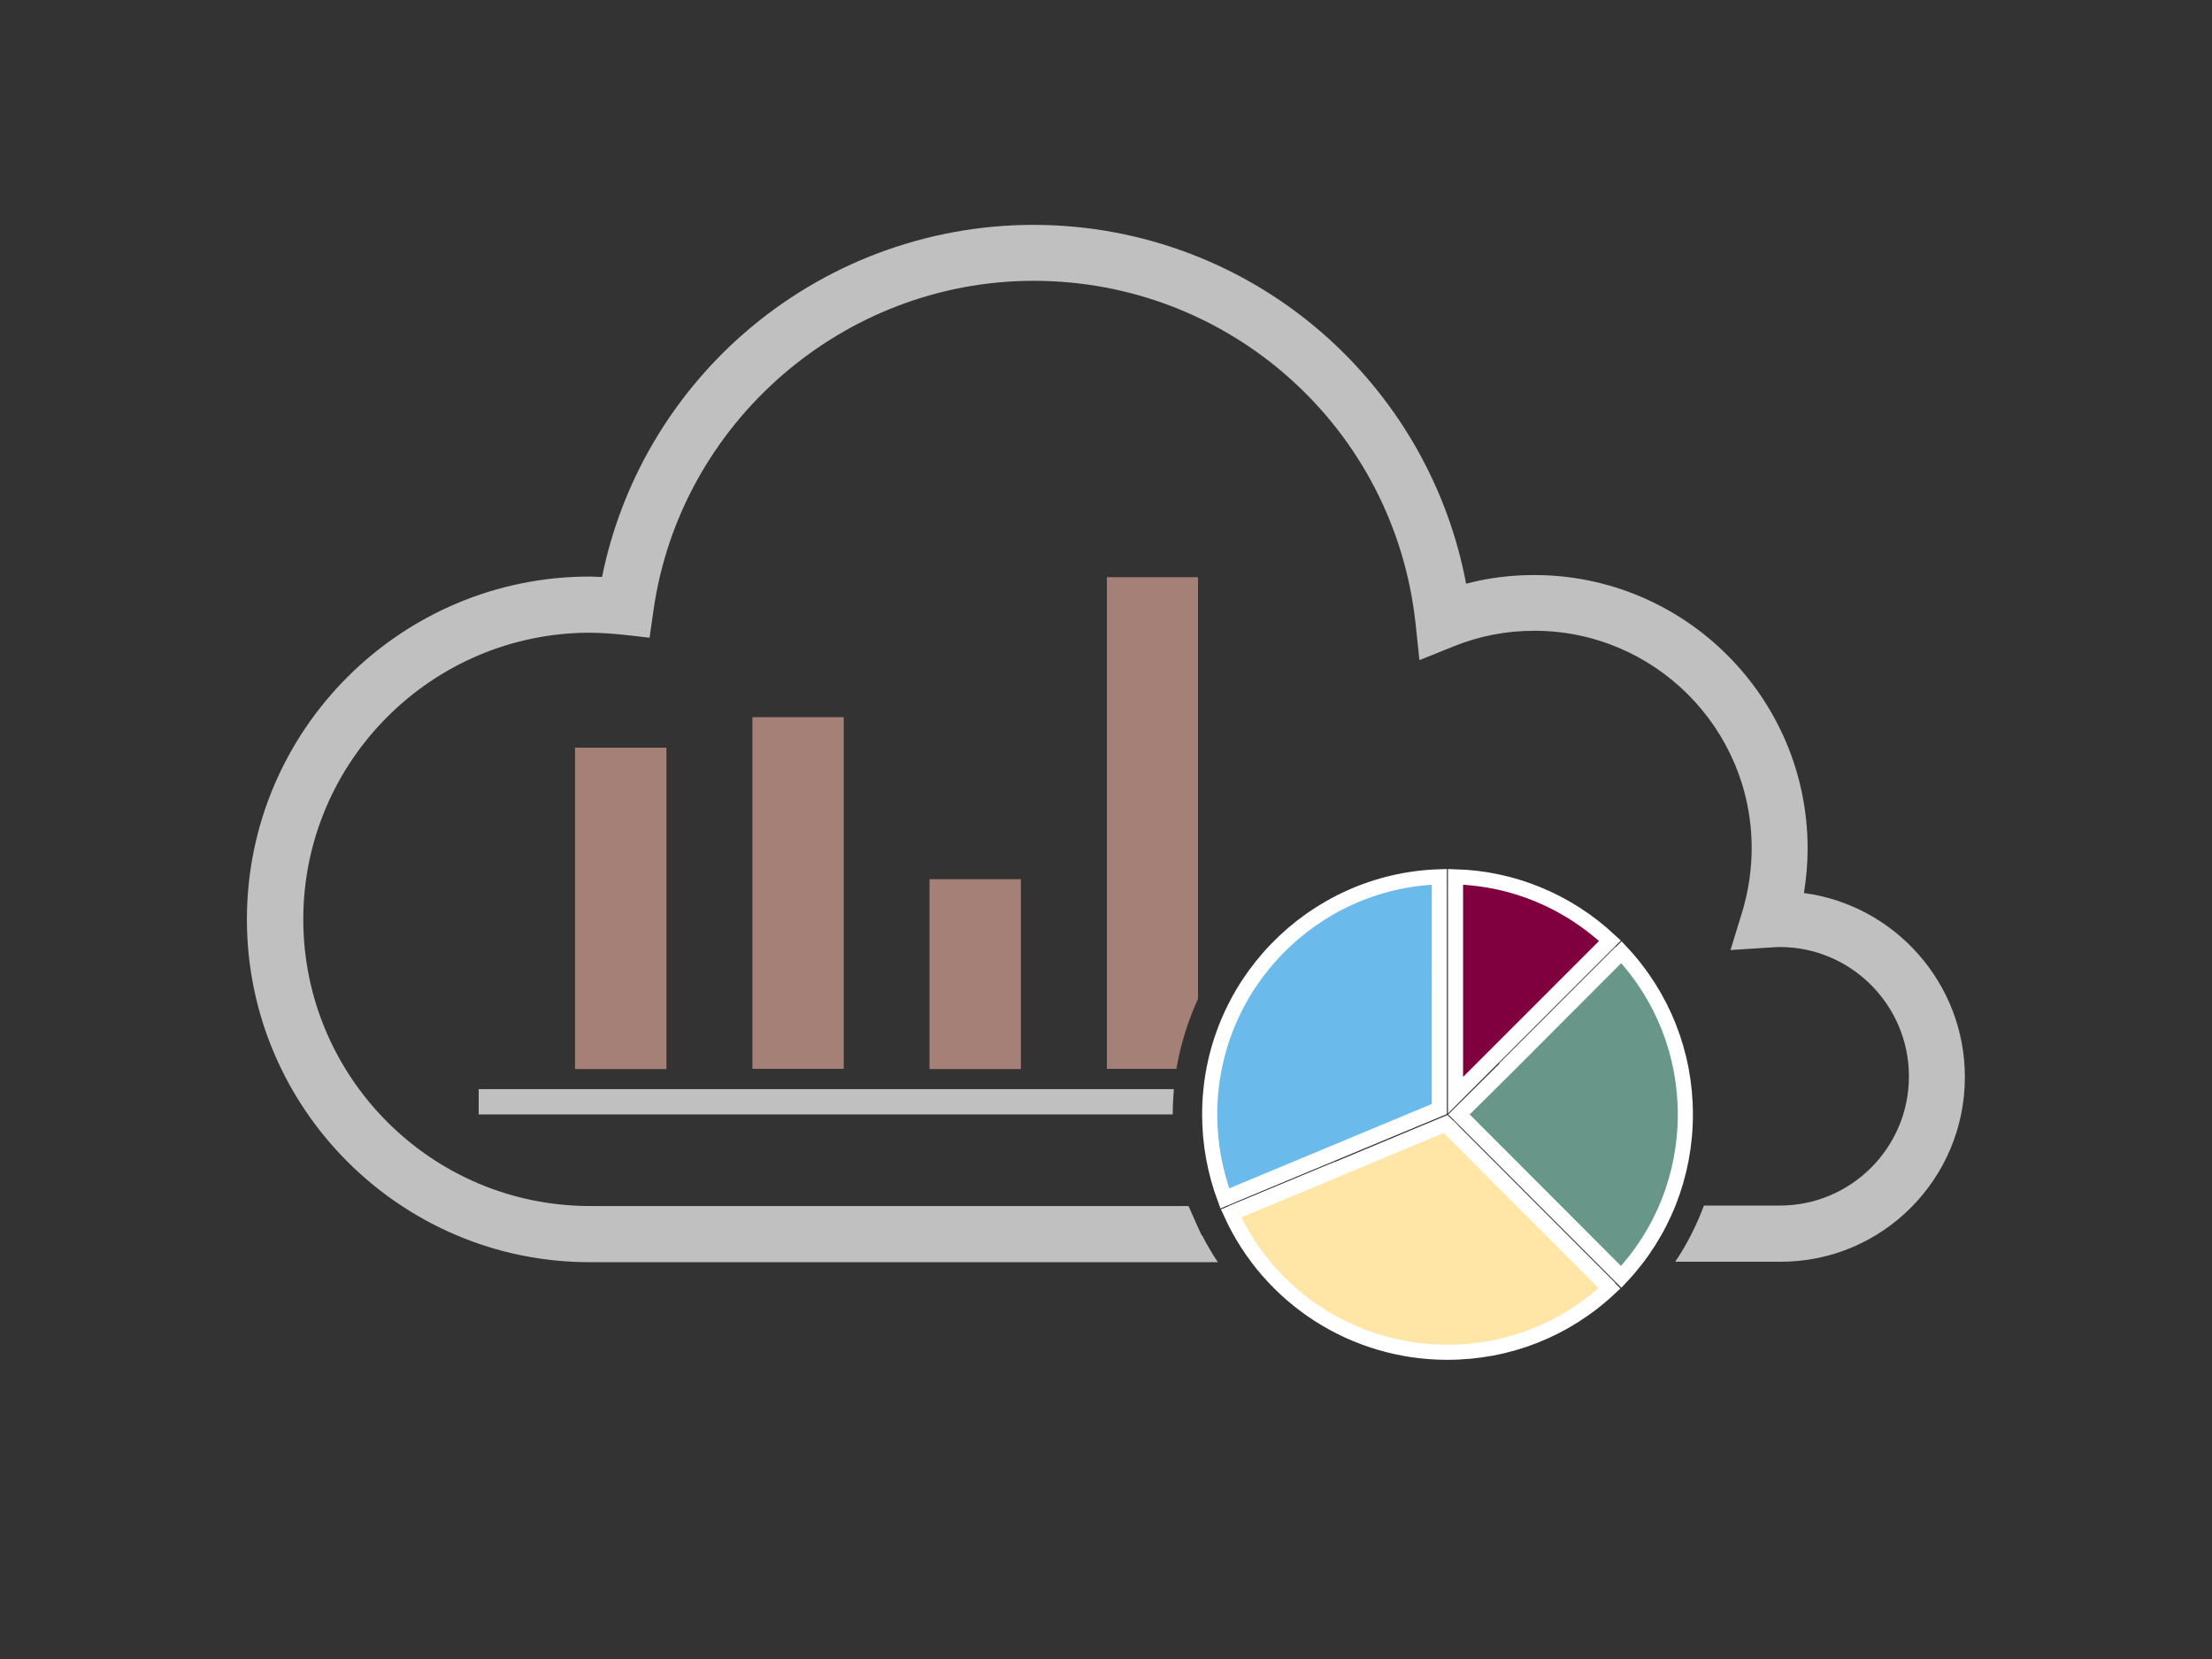 <?xml version="1.0" encoding="utf-8"?>
<!-- Generator: Adobe Illustrator 28.2.0, SVG Export Plug-In . SVG Version: 6.00 Build 0)  -->
<svg version="1.1" id="レイヤー_1" xmlns="http://www.w3.org/2000/svg" xmlns:xlink="http://www.w3.org/1999/xlink" x="0px"
	 y="0px" viewBox="0 0 1024 768" style="enable-background:new 0 0 1024 768;" xml:space="preserve">
<rect x="0" y="0" width="1024" height="768" fill="#333333" stroke="none"/>
<style>
	.st0{fill:#FFFFFF;stroke:#000000;stroke-miterlimit:10;}
	.st1{fill:#C1C0C0;}
	.st2{fill:#80003F;stroke:#FFFFFF;stroke-width:7;stroke-miterlimit:10;}
	.st3{fill:#6BBAEC;stroke:#FFFFFF;stroke-width:7;stroke-miterlimit:10;}
	.st4{fill:#689689;stroke:#FFFFFF;stroke-width:7;stroke-miterlimit:10;}
	.st5{fill:#FFE6A7;stroke:#FFFFFF;stroke-width:7;stroke-miterlimit:10;}
	.st6{fill:#A48076;}
</style>
<path class="st0" d="M-4260,3020.8"/>
<path class="st1" d="M909.6,498.6c0-43.5-32.5-79.6-74.5-85.2c1.1-6.8,1.7-13.7,1.7-20.6c0-69.8-56.8-126.6-126.6-126.6
	c-10.7,0-21.2,1.3-31.5,4c-8.2-43.6-30.5-83.4-63.7-113.5c-37.5-33.9-86-52.6-136.6-52.6c-49.4,0-97,17.9-134.2,50.4
	c-33.7,29.5-56.7,69.1-65.5,112.6c-1.8-0.1-3.6-0.1-5.5-0.2l-0.2,0c-87.5,0-158.7,71.2-158.7,158.7s71.2,158.7,158.7,158.7h290.8
	c-2.7-4-5.1-8.1-7.3-12.4h-0.2l-2.6-5.7l-3.5-7.9H273.1c-73.2,0-132.7-59.5-132.7-132.7c0-73.1,59.5-132.6,132.6-132.7
	c5.6,0.1,10.5,0.4,15.2,0.9l12.5,1.4l1.8-12.5c12.3-87.1,88-152.7,176-152.7c91,0,167,68.2,176.8,158.6l1.8,17l15.9-6.4
	c11.9-4.8,24.4-7.2,37.3-7.2c55.5,0,100.6,45.1,100.6,100.6c0,10-1.5,19.9-4.3,29.3l-5.5,17.9l18.7-1.2c1.5-0.1,2.9-0.2,4.1-0.2
	c33,0,59.8,26.9,59.8,59.9c0,33-26.8,59.8-59.8,59.8h-35.1c-3.4,9.1-7.8,17.9-13.3,26h48.3C871.2,584.4,909.6,545.9,909.6,498.6z"/>
<g>
	<path class="st2" d="M745.3,435.5c-19.6-18.3-44.7-28.8-71.5-29.6V507L745.3,435.5L745.3,435.5z"/>
	<path class="st3" d="M560,515.9c0,13.4,2.4,26.5,7,38.9l8.8-3.7l90.5-37.7V405.9C607.4,407.8,560,456.4,560,515.9L560,515.9z"/>
	<path class="st4" d="M675.4,515.9l75.1,75.2c19.2-20.4,29.7-47.1,29.7-75.2c0-28.1-10.5-54.7-29.6-75.1l-54,54.1L675.4,515.9
		L675.4,515.9z"/>
	<polygon class="st4" points="696.5,494.7 750.5,440.7 750.5,440.7 	"/>
	<path class="st5" d="M670,521.2l0.1-0.1l-0.8-0.8l-2.9,1.2l-47,19.6l-49.5,20.6C587.8,600.9,626.8,626,670,626
		c28.2,0,54.7-10.5,75.1-29.6L670,521.2z"/>
	<polygon class="st5" points="570,561.6 570,561.6 619.5,541 	"/>
	<polygon class="st5" points="745.3,596.4 745.3,596.4 670.1,521.1 670.1,521.1 	"/>
	<rect x="669.7" y="520.1" class="st5" width="0" height="1.2"/>
</g>
<rect x="266.2" y="346.1" class="st6" width="42.3" height="148.8"/>
<rect x="348.3" y="332" class="st6" width="42.3" height="162.8"/>
<rect x="430.3" y="407" class="st6" width="42.3" height="87.9"/>
<path class="st6" d="M512.4,267.2v227.6h32.2c1.9-11.2,5.3-22.1,10-32.4V267.2H512.4z"/>
<path class="st1" d="M221.6,515.9h321.3c0,0,0-0.1,0-0.1c0-3.9,0.2-7.8,0.5-11.6H221.6V515.9L221.6,515.9z"/>
</svg>
